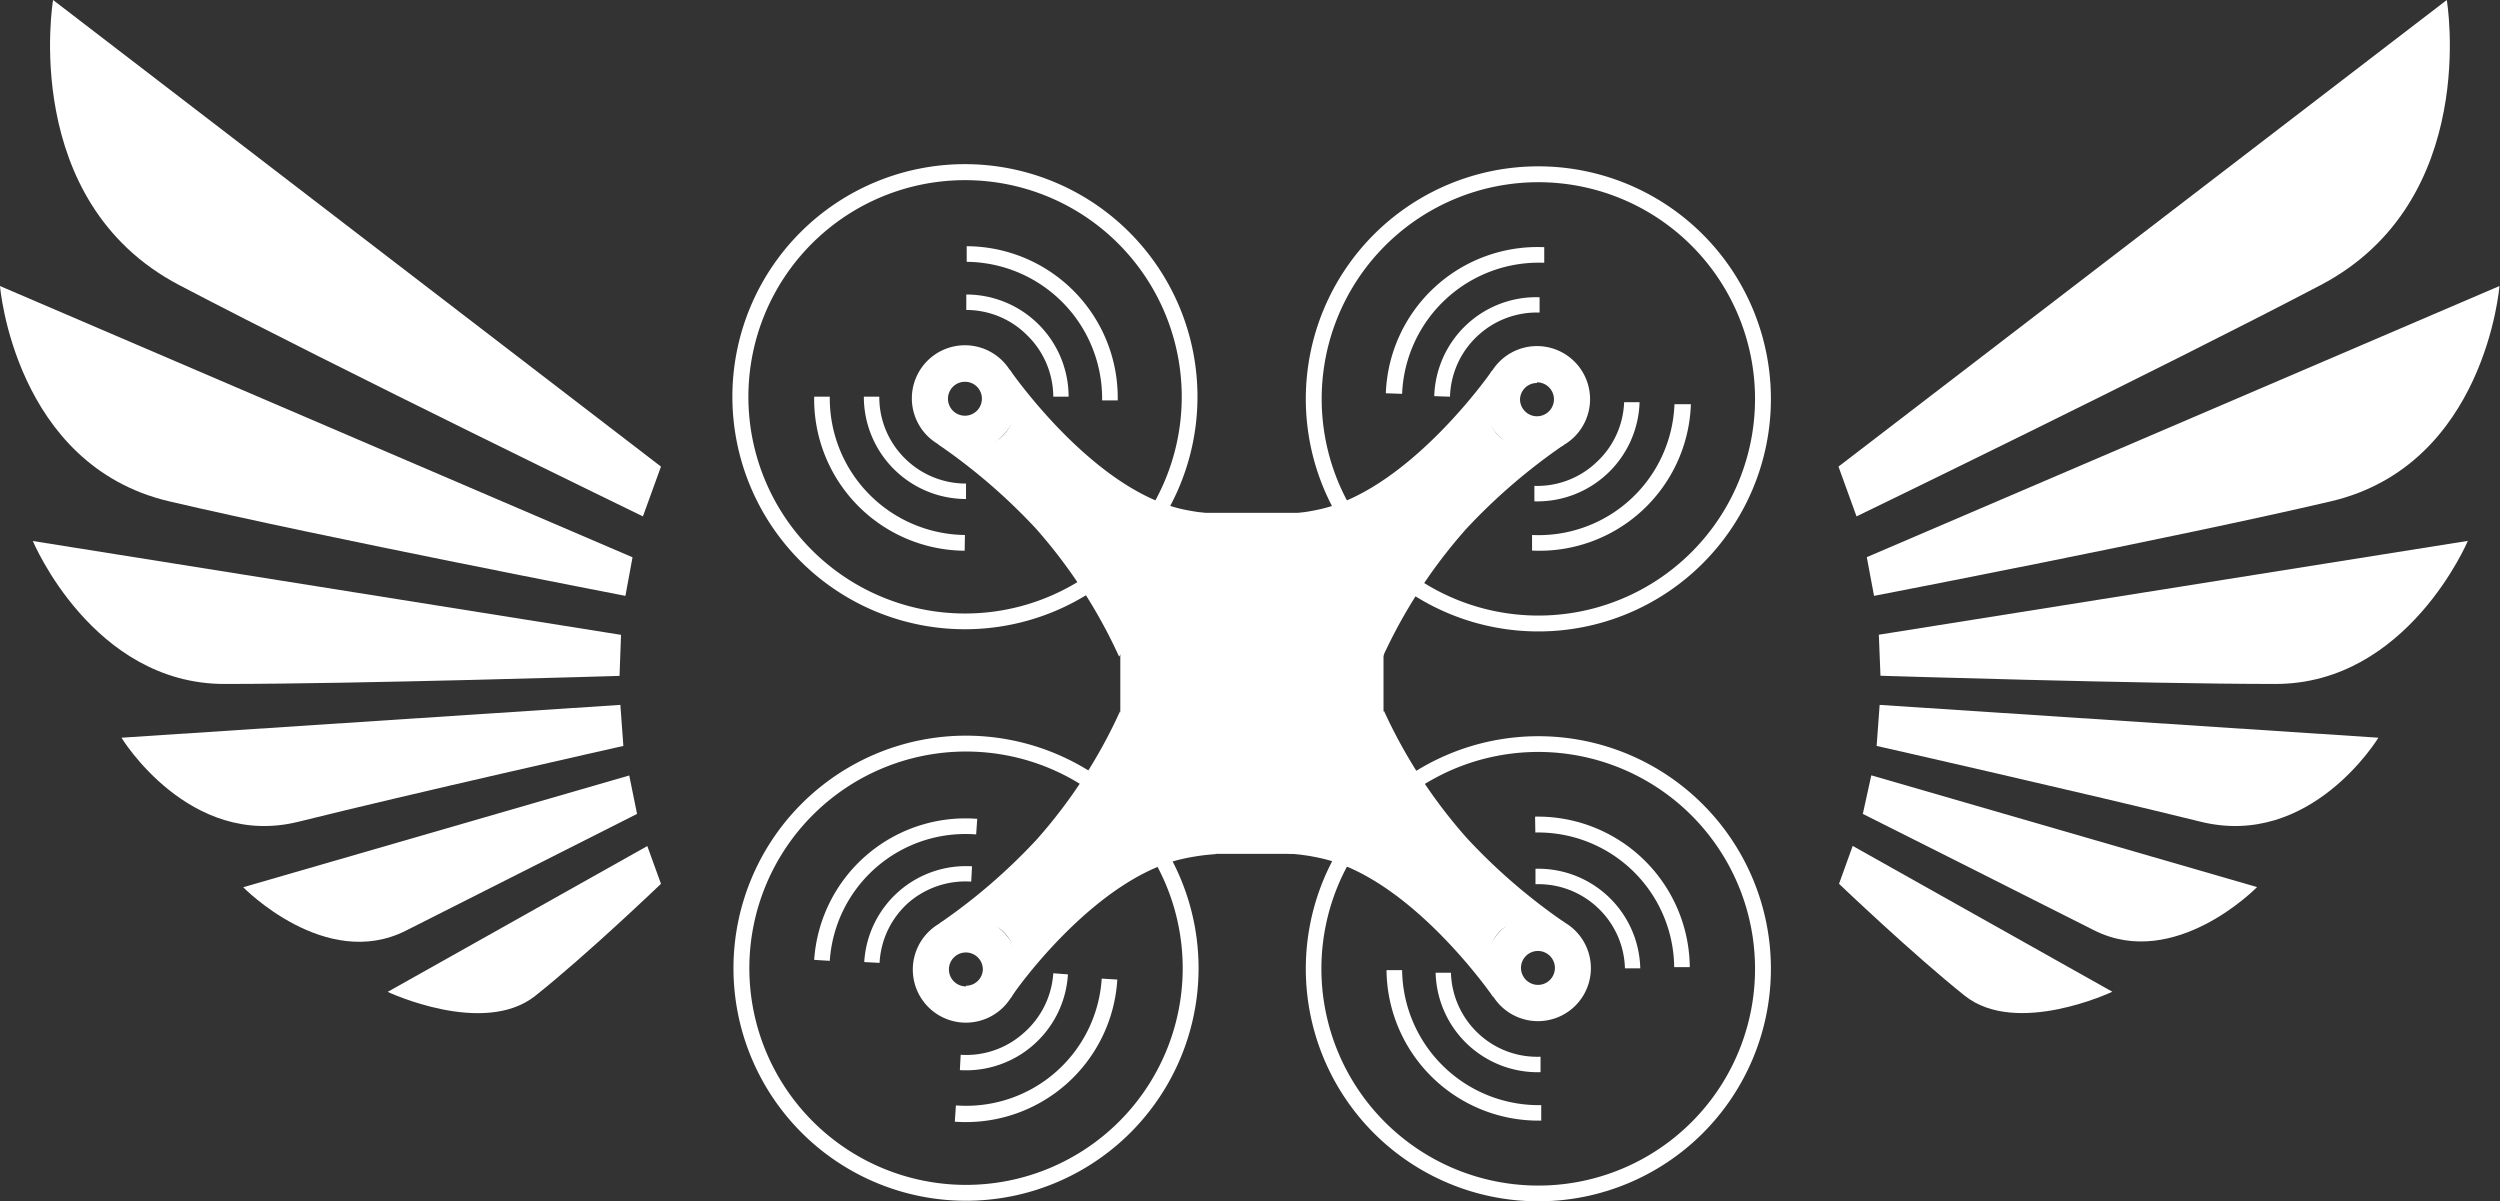 <svg xmlns="http://www.w3.org/2000/svg" viewBox="0 0 182.76 87.83"><rect x="0" y="0" width="182.76" height="87.83" fill="#333333" stroke="none"/><defs><style>.cls-1{fill:#fff;}</style></defs><title>Ресурс 108</title><g id="Слой_2" data-name="Слой 2"><g id="Слой_3" data-name="Слой 3"><rect class="cls-1" x="81.9" y="37.49" width="19.24" height="24.93"/><path class="cls-1" d="M109.1,27.05c-.12,1.14-1,3.33.47,4.83s5,.46,4.73.66a42.79,42.79,0,0,0-7.11,6.12,37.77,37.77,0,0,0-6.1,9.35l-7-10.44a15.08,15.08,0,0,0,2.44-.35C103,35.75,108.94,27.33,109.1,27.05Z"/><path class="cls-1" d="M112.36,33.06a3.88,3.88,0,1,0-3.88-3.87A3.87,3.87,0,0,0,112.36,33.06Zm0-5.11a1.24,1.24,0,1,1-1.24,1.24A1.23,1.23,0,0,1,112.36,28Z"/><path class="cls-1" d="M73.8,27c.12,1.15,1,3.33-.47,4.83s-5,.46-4.73.67a42.71,42.71,0,0,1,7.11,6.12A37.77,37.77,0,0,1,81.81,48l7-10.44a16.28,16.28,0,0,1-2.44-.35C79.86,35.71,74,27.29,73.8,27Z"/><path class="cls-1" d="M74.42,29.14A3.88,3.88,0,1,0,70.54,33,3.88,3.88,0,0,0,74.42,29.14Zm-2.64,0a1.24,1.24,0,1,1-1.24-1.23A1.23,1.23,0,0,1,71.78,29.14Z"/><path class="cls-1" d="M109.18,72.92c-.12-1.14-1-3.33.46-4.83s5-.46,4.73-.66a42.76,42.76,0,0,1-7.1-6.12,37.49,37.49,0,0,1-6.1-9.35l-7,10.44a14.92,14.92,0,0,1,2.44.35C103.12,64.22,109,72.64,109.18,72.92Z"/><path class="cls-1" d="M108.56,70.78a3.87,3.87,0,1,0,3.87-3.87A3.88,3.88,0,0,0,108.56,70.78Zm2.63,0A1.24,1.24,0,1,1,112.43,72,1.25,1.25,0,0,1,111.19,70.78Z"/><path class="cls-1" d="M73.87,73c.12-1.15,1-3.33-.46-4.83s-5-.47-4.73-.67a42.29,42.29,0,0,0,7.1-6.12A37.49,37.49,0,0,0,81.88,52l7,10.44a15.91,15.91,0,0,0-2.44.35C79.93,64.26,74,72.68,73.87,73Z"/><path class="cls-1" d="M70.62,67a3.88,3.88,0,1,0,3.87,3.88A3.88,3.88,0,0,0,70.62,67Zm0,5.11a1.24,1.24,0,1,1,1.23-1.23A1.23,1.23,0,0,1,70.62,72.06Z"/><path class="cls-1" d="M47,37.75l1.32-3.64L3.88,0S1.39,14.7,13.1,20.84,47,37.75,47,37.75Z"/><path class="cls-1" d="M45.72,43.56l.52-2.82L0,20.91S1.06,34,12.37,36.65,45.72,43.56,45.72,43.56Z"/><path class="cls-1" d="M45.29,49.41l.11-3-43-6.86S6.76,50,16.41,50,45.29,49.41,45.29,49.41Z"/><path class="cls-1" d="M45.57,54.53l-.22-3L8.88,53.93s4.94,8.14,12.95,6.14S45.57,54.53,45.57,54.53Z"/><path class="cls-1" d="M46.57,59.5,46,56.69,17.78,64.86s6,6.16,11.9,3.17Z"/><path class="cls-1" d="M48.32,64.61l-1-2.76L28.34,72.51s7,3.3,10.79.29S48.32,64.61,48.32,64.61Z"/><path class="cls-1" d="M135.72,37.75l-1.32-3.64L178.87,0s2.5,14.69-9.22,20.84S135.72,37.75,135.72,37.75Z"/><path class="cls-1" d="M137,43.56l-.53-2.83,46.25-19.82S181.7,34,170.39,36.65,137,43.56,137,43.56Z"/><path class="cls-1" d="M137.47,49.4l-.12-3,43.06-6.86S176,50,166.35,50,137.47,49.4,137.47,49.4Z"/><path class="cls-1" d="M137.19,54.53l.22-3,36.46,2.4s-4.93,8.14-13,6.14S137.19,54.53,137.19,54.53Z"/><path class="cls-1" d="M136.18,59.5l.62-2.82L165,64.85S159,71,153.07,68,136.18,59.5,136.18,59.5Z"/><path class="cls-1" d="M134.44,64.61l1-2.77L154.42,72.5s-7,3.31-10.79.29S134.44,64.61,134.44,64.61Z"/><path class="cls-1" d="M108.07,75.55a6.33,6.33,0,0,1-2-4.44l-1.12,0a7.46,7.46,0,0,0,7.67,7.27l0-1.13A6.27,6.27,0,0,1,108.07,75.55Z"/><path class="cls-1" d="M116.79,66.35a6.3,6.3,0,0,1,2,4.44l1.12,0a7.46,7.46,0,0,0-7.66-7.28l0,1.13A6.31,6.31,0,0,1,116.79,66.35Z"/><path class="cls-1" d="M112.24,60.86a9.95,9.95,0,0,1,10.15,9.84l1.14,0a11.11,11.11,0,0,0-11.31-11Z"/><path class="cls-1" d="M112.67,81.93l0-1.14a10,10,0,0,1-10.17-9.87h-1.14a11.11,11.11,0,0,0,11.34,11Z"/><path class="cls-1" d="M66.4,66A6.37,6.37,0,0,1,71,64.45l.06-1.12a7.45,7.45,0,0,0-7.88,7l1.12.06A6.33,6.33,0,0,1,66.4,66Z"/><path class="cls-1" d="M74.83,75.52a6.29,6.29,0,0,1-4.6,1.59l-.06,1.12a7.46,7.46,0,0,0,7.9-7L77,71.15A6.34,6.34,0,0,1,74.83,75.52Z"/><path class="cls-1" d="M80.54,71.54a9.93,9.93,0,0,1-10.66,9.27L69.8,82A11.09,11.09,0,0,0,81.68,71.61Z"/><path class="cls-1" d="M59.52,70.17l1.14.07A9.94,9.94,0,0,1,71.36,61l.08-1.14A11.09,11.09,0,0,0,59.52,70.17Z"/><path class="cls-1" d="M75.1,24.52A6.32,6.32,0,0,1,77,29h1.12a7.48,7.48,0,0,0-7.48-7.47v1.13A6.29,6.29,0,0,1,75.1,24.52Z"/><path class="cls-1" d="M66.13,33.49A6.29,6.29,0,0,1,64.28,29H63.15a7.48,7.48,0,0,0,7.47,7.48V35.35A6.32,6.32,0,0,1,66.13,33.49Z"/><path class="cls-1" d="M70.54,39.11A10,10,0,0,1,60.66,29l-1.14,0a11.08,11.08,0,0,0,11,11.26Z"/><path class="cls-1" d="M70.67,18v1.14a10,10,0,0,1,9.9,10.13l1.14,0A11.08,11.08,0,0,0,70.67,18Z"/><path class="cls-1" d="M116.7,33.8a6.29,6.29,0,0,1-4.53,1.72l0,1.13a7.48,7.48,0,0,0,7.69-7.25l-1.13,0A6.28,6.28,0,0,1,116.7,33.8Z"/><path class="cls-1" d="M108,24.57a6.34,6.34,0,0,1,4.55-1.72l0-1.12a7.46,7.46,0,0,0-7.7,7.23L106,29A6.32,6.32,0,0,1,108,24.57Z"/><path class="cls-1" d="M102.5,28.79a10,10,0,0,1,10.39-9.58l0-1.14a11.1,11.1,0,0,0-11.58,10.68Z"/><path class="cls-1" d="M123.55,29.55l-1.14,0A9.94,9.94,0,0,1,112,39.11l0,1.14a11.08,11.08,0,0,0,11.61-10.7Z"/><path class="cls-1" d="M112.46,53.82a17,17,0,1,0,17,17A17,17,0,0,0,112.46,53.82Zm0,32.85A15.85,15.85,0,1,1,128.3,70.83,15.84,15.84,0,0,1,112.46,86.67Z"/><path class="cls-1" d="M112.46,12.16a17,17,0,1,0,17,17A17,17,0,0,0,112.46,12.16Zm0,32.84A15.84,15.84,0,1,1,128.3,29.16,15.84,15.84,0,0,1,112.46,45Z"/><path class="cls-1" d="M70.54,12a17,17,0,1,0,17,17A17,17,0,0,0,70.54,12Zm0,32.85A15.84,15.84,0,1,1,86.39,29,15.84,15.84,0,0,1,70.54,44.85Z"/><path class="cls-1" d="M70.62,53.78a17,17,0,1,0,17,17A17,17,0,0,0,70.62,53.78Zm0,32.84A15.84,15.84,0,1,1,86.46,70.78,15.84,15.84,0,0,1,70.62,86.62Z"/></g></g></svg>